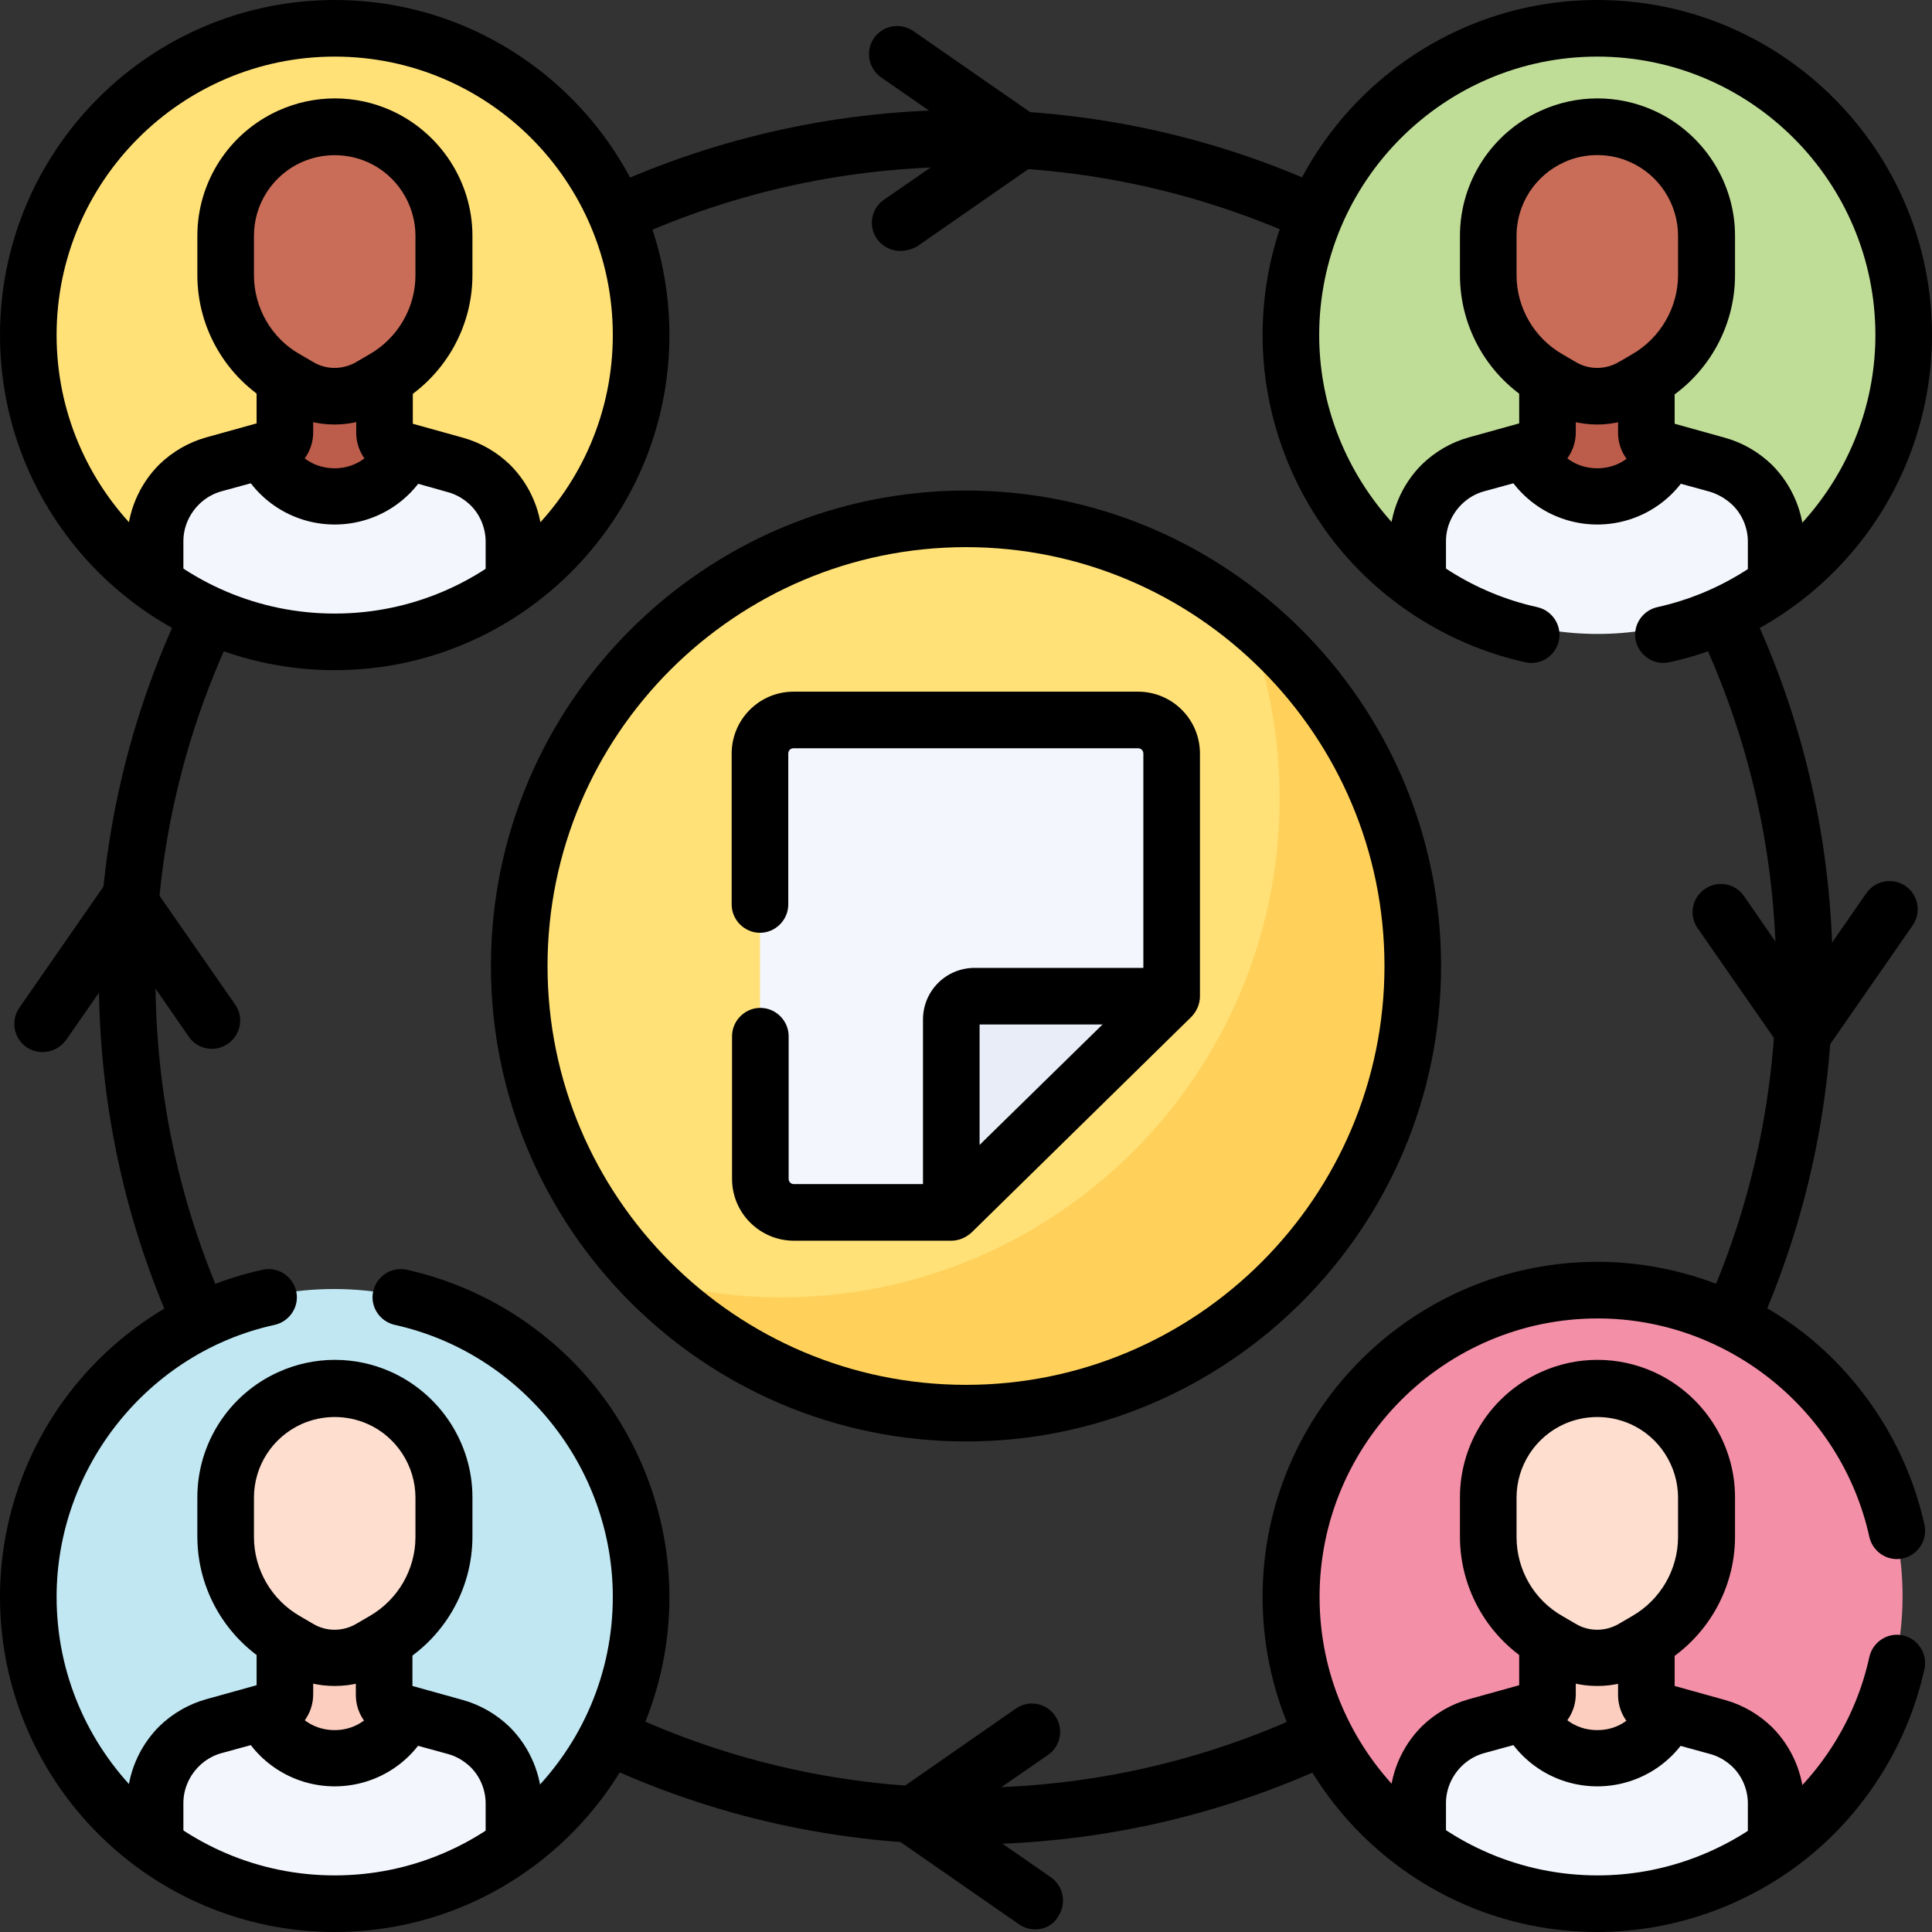 <?xml version="1.0" encoding="utf-8"?>
<!-- Generator: Adobe Illustrator 25.0.0, SVG Export Plug-In . SVG Version: 6.00 Build 0)  -->
<svg version="1.1" id="Layer_1" xmlns="http://www.w3.org/2000/svg" xmlns:xlink="http://www.w3.org/1999/xlink" x="0px" y="0px"
	 viewBox="0 0 512 512" style="enable-background:new 0 0 512 512;" xml:space="preserve">
<rect x="0" y="0" width="512" height="512" fill="#333333" stroke="none"/>
<g>
	<g>
		<path style="fill:#FFE178;" d="M357.4,214.4c0,73-70.1,144.9-143.1,144.9c-12.3,0-31.6-17.3-42.9-20.4
			c-20.9-21.4-33.8-50.6-33.8-82.9c0-65.4,53-118.5,118.4-118.5c28.1,0,53.8,9.8,74.1,26.1C335.9,178.5,357.4,197.5,357.4,214.4
			L357.4,214.4z"/>
	</g>
	<g>
		<path style="fill:#FFD15B;" d="M374.4,256c0,65.4-53,118.5-118.4,118.5c-33.1,0-63.1-13.6-84.6-35.6c11.6,3.2,23.6,4.9,35.6,4.9
			c72.9,0,132.1-59.2,132.1-132.2c0-16.9-3.2-33-8.9-47.9C357.1,185.3,374.4,218.6,374.4,256z"/>
	</g>
	<g>
		<path style="fill:#F3F6FC;" d="M310.5,262.7v-63.1c0-4.9-4-8.9-8.9-8.9h-91.3c-4.9,0-8.9,4-8.9,8.9v112.8c0,4.9,4,8.9,8.9,8.9
			h40.5c0.4,0,0.8-0.1,1.1-0.2l6.3-13.6l38.3-37.3l13.7-6.2C310.4,263.6,310.5,263.2,310.5,262.7L310.5,262.7z"/>
	</g>
	<g>
		<path style="fill:#E8EDF7;" d="M310.2,264c-0.2,0.3-0.4,0.6-0.6,0.9L253,320.4c-0.3,0.2-0.6,0.5-0.9,0.6v-50.8
			c0-3.4,2.8-6.2,6.2-6.2H310.2z"/>
	</g>
	<g>
		<path style="fill:#BFDD97;" d="M502.7,88.6c0,26.5-13,50-33,64.4c-18.1,1.1-30.1,6.7-47.4,6.7S391.3,155,377,153
			c-20-14.4-33-37.9-33-64.4c0-43.8,35.5-79.3,79.3-79.3S502.7,44.8,502.7,88.6z"/>
	</g>
	<g>
		<path style="fill:#BC5D4C;" d="M442.7,118.8c0,21.5-37.3,19.5-38.6,0l3.4-0.9c1.8-0.5,3-2.1,3-4V92.2h25.8v21.7c0,1.9,1.2,3.5,3,4
			L442.7,118.8L442.7,118.8z"/>
	</g>
	<g>
		<path style="fill:#F3F6FC;" d="M469.8,142v11c-13,9.4-29.1,15-46.4,15s-33.3-5.5-46.4-15v-11c0-5.5,2.2-10.8,6.1-14.7
			c1.2-1.2,2.7-2.3,4.2-3.2c1.5-0.9,3.1-1.6,4.8-2l11.9-3.3c8.3,15.3,30.3,15.3,38.6,0l11.9,3.3c3.4,0.9,6.5,2.7,9,5.2
			c1.9,1.9,3.5,4.2,4.5,6.7C469.2,136.6,469.8,139.3,469.8,142L469.8,142z"/>
	</g>
	<g>
		<path style="fill:#C96D59;" d="M410.8,100l3.5,2c5.6,3.2,12.5,3.2,18.2,0l3.5-2c9.7-5.5,15.7-15.8,15.7-26.9V63
			c0-11.1-6.5-21.2-16.6-25.7c-7.4-3.3-15.8-3.3-23.2,0c-10.1,4.6-16.6,14.6-16.6,25.7v10.1C395.1,84.2,401.1,94.5,410.8,100
			L410.8,100z"/>
	</g>
	<g>
		<path style="fill:#FFE178;" d="M170.5,88.6c0,27.3-13.4,51.5-34,66.4c-18.7,1.2-31,6.9-48.9,6.9s-32.1-4.9-46.8-6.9
			c-20.6-14.9-34-39.1-34-66.4c0-45.2,36.6-81.8,81.8-81.8S170.5,43.4,170.5,88.6L170.5,88.6z"/>
	</g>
	<g>
		<path style="fill:#BC5D4C;" d="M108.5,119.8c0,22.2-38.5,20.1-39.8,0l3.5-1c1.8-0.5,3.1-2.2,3.1-4.1V92.3h26.6v22.4
			c0,1.9,1.3,3.6,3.1,4.1L108.5,119.8L108.5,119.8z"/>
	</g>
	<g>
		<path style="fill:#F3F6FC;" d="M136.5,143.7V155c-13.5,9.7-30,15.4-47.8,15.4c-17.9,0-34.4-5.7-47.8-15.4v-11.3
			c0-5.7,2.3-11.1,6.3-15.1c1.3-1.3,2.7-2.4,4.3-3.3c1.6-0.9,3.2-1.6,5-2.1l12.3-3.4c8.6,15.8,31.2,15.8,39.8,0l12.3,3.4
			c3.5,1,6.7,2.8,9.3,5.4c2,2,3.6,4.3,4.7,6.9C135.9,138.1,136.5,140.9,136.5,143.7L136.5,143.7z"/>
	</g>
	<g>
		<path style="fill:#C96D59;" d="M75.6,100.3l3.6,2.1c5.8,3.3,12.9,3.3,18.7,0l3.6-2.1c10-5.7,16.1-16.3,16.1-27.7V62.2
			c0-11.5-6.7-21.8-17.2-26.5c-7.6-3.4-16.3-3.4-24,0c-10.4,4.7-17.2,15.1-17.2,26.5v10.5C59.5,84.1,65.6,94.7,75.6,100.3z"/>
	</g>
	<g>
		<path style="fill:#C0E7F2;" d="M170.4,423.4c0,27.3-13.4,51.5-34,66.4c-18.7,1.2-31,6.9-48.9,6.9c-17.9,0-32.1-4.9-46.8-6.9
			c-20.6-14.9-34-39.1-34-66.4c0-45.2,36.6-81.8,81.8-81.8S170.4,378.2,170.4,423.4L170.4,423.4z"/>
	</g>
	<g>
		<path style="fill:#FCCEBF;" d="M108.5,454.5c0,22.2-38.5,20.1-39.8,0l3.5-1c1.8-0.5,3.1-2.2,3.1-4.1V427h26.6v22.4
			c0,1.9,1.3,3.6,3.1,4.1L108.5,454.5z"/>
	</g>
	<g>
		<path style="fill:#F3F6FC;" d="M136.4,478.4v11.3c-13.4,9.7-30,15.4-47.8,15.4c-17.9,0-34.4-5.7-47.8-15.4v-11.3
			c0-5.7,2.3-11.1,6.3-15.1c1.3-1.3,2.7-2.4,4.3-3.3c1.6-0.9,3.2-1.6,5-2.1l12.3-3.4c8.6,15.8,31.2,15.8,39.8,0l12.3,3.4
			c3.5,1,6.7,2.8,9.3,5.4c2,2,3.6,4.4,4.7,6.9C135.9,472.8,136.4,475.6,136.4,478.4L136.4,478.4z"/>
	</g>
	<g>
		<path style="fill:#FDDECF;" d="M75.6,435.1l3.6,2.1c5.8,3.3,12.9,3.3,18.7,0l3.6-2.1c10-5.7,16.1-16.2,16.1-27.7v-10.5
			c0-11.5-6.7-21.8-17.2-26.5c-7.6-3.4-16.3-3.4-23.9,0c-10.4,4.7-17.2,15.1-17.2,26.5v10.5C59.5,418.9,65.6,429.4,75.6,435.1z"/>
	</g>
	<g>
		<path style="fill:#F48FA8;" d="M504.2,423c0,27.1-13.3,51.1-33.7,65.9c-18.5,1.2-30.8,6.8-48.5,6.8c-17.7,0-31.8-4.8-46.4-6.8
			c-20.4-14.7-33.7-38.8-33.7-65.9c0-44.8,36.3-81.2,81.2-81.2S504.2,378.2,504.2,423z"/>
	</g>
	<g>
		<path style="fill:#FCCEBF;" d="M442.8,453.9c0,22-38.2,19.9-39.5,0l3.5-1c1.8-0.5,3.1-2.2,3.1-4.1v-22.2h26.4v22.2
			c0,1.9,1.3,3.6,3.1,4.1L442.8,453.9z"/>
	</g>
	<g>
		<path style="fill:#F3F6FC;" d="M470.5,477.7v11.2c-13.3,9.6-29.7,15.3-47.4,15.3s-34.1-5.7-47.4-15.3v-11.2c0-5.6,2.3-11.1,6.3-15
			c1.3-1.3,2.7-2.4,4.3-3.3c1.6-0.9,3.2-1.6,5-2.1l12.2-3.4c8.5,15.6,31,15.6,39.5,0l12.2,3.4c3.5,1,6.7,2.8,9.2,5.3
			c2,2,3.6,4.3,4.6,6.9C469.9,472.1,470.5,474.9,470.5,477.7L470.5,477.7z"/>
	</g>
	<g>
		<path style="fill:#FDDECF;" d="M410.1,434.7l3.6,2c5.8,3.3,12.8,3.3,18.6,0l3.6-2c9.9-5.6,16-16.1,16-27.5v-10.4
			c0-11.4-6.7-21.7-17-26.3c-7.6-3.4-16.2-3.4-23.8,0c-10.4,4.7-17,15-17,26.3v10.4C394.1,418.5,400.2,429.1,410.1,434.7
			L410.1,434.7z"/>
	</g>
	<g>
		<path d="M256,488.8c-34,0-66.8-7.3-97.3-21.6c-3.8-1.8-5.4-6.2-3.6-10c1.8-3.8,6.2-5.4,10-3.6c28.6,13.4,59.2,20.2,91,20.2
			c31.8,0,62.4-6.8,91-20.2c3.7-1.8,8.2-0.1,10,3.6c1.8,3.8,0.1,8.2-3.6,10C322.8,481.5,290,488.8,256,488.8z M459,357.1
			c-1,0-2.1-0.2-3.1-0.7c-3.8-1.7-5.5-6.1-3.8-9.9c12.3-27.6,18.6-57.1,18.6-87.6c0-32.2-7-63.2-20.7-92.1c-1.8-3.7-0.2-8.2,3.6-10
			c3.7-1.8,8.2-0.2,10,3.6c14.7,30.9,22.1,64.1,22.1,98.5c0,32.6-6.7,64.2-19.9,93.7C464.6,355.4,461.9,357.1,459,357.1z
			 M52.9,356.9c-2.9,0-5.6-1.7-6.9-4.4c-13.2-29.5-19.8-61-19.8-93.5c0-34.5,7.4-67.6,22.1-98.5c1.8-3.7,6.3-5.3,10-3.6
			c3.7,1.8,5.3,6.3,3.6,10c-13.7,28.9-20.7,59.9-20.7,92.1c0,30.4,6.2,59.9,18.5,87.4c1.7,3.8,0,8.2-3.8,9.9
			C54.9,356.7,53.9,356.9,52.9,356.9z M164,64c-2.8,0-5.6-1.6-6.8-4.4c-1.7-3.8-0.1-8.2,3.7-9.9c30-13.6,62-20.6,95.1-20.6
			c33.1,0,65.1,6.9,95,20.5c3.8,1.7,5.4,6.2,3.7,9.9c-1.7,3.8-6.2,5.4-9.9,3.7C316.8,50.6,287,44.2,256,44.2
			c-31,0-60.9,6.5-88.9,19.2C166.1,63.8,165,64,164,64z"/>
	</g>
	<g>
		<path d="M405.8,175.7c-0.5,0-1.1-0.1-1.6-0.2c-19.4-4.3-37.1-15.2-49.7-30.7c-12.8-15.8-19.9-35.7-19.9-56
			c0-49,39.8-88.8,88.7-88.8C472.2,0,512,39.8,512,88.8c0,20.4-7.1,40.3-19.9,56c-12.6,15.5-30.3,26.5-49.7,30.7
			c-4,0.9-8-1.7-8.9-5.7s1.7-8,5.7-8.9c33.5-7.4,57.8-37.7,57.8-72.1c0-40.7-33.1-73.8-73.7-73.8s-73.7,33.1-73.7,73.8
			c0,34.4,24.3,64.7,57.8,72.1c4,0.9,6.6,4.9,5.7,8.9C412.3,173.4,409.2,175.7,405.8,175.7z"/>
	</g>
	<g>
		<path d="M375.8,161.5c-4.1,0-7.5-3.4-7.5-7.5v-10.5c0-7.6,3.1-15,8.5-20.4c3.5-3.4,7.8-5.9,12.5-7.2l13.3-3.7v-9.8
			c0-4.1,3.4-7.5,7.5-7.5s7.5,3.4,7.5,7.5v12.2c0,5.2-3.5,9.9-8.6,11.3l-15.7,4.3c-2.2,0.6-4.3,1.8-6,3.5c-2.6,2.6-4.1,6.1-4.1,9.7
			V154C383.3,158.2,380,161.5,375.8,161.5z M470.7,160.9c-4.1,0-7.5-3.4-7.5-7.5v-9.9c0-3.6-1.5-7.2-4.1-9.7c-1.7-1.6-3.7-2.8-6-3.5
			l-15.7-4.3c-5.1-1.4-8.6-6.1-8.6-11.3v-12.2c0-4.1,3.4-7.5,7.5-7.5s7.5,3.4,7.5,7.5v9.8l13.3,3.7c4.7,1.3,9,3.8,12.5,7.2
			c5.4,5.4,8.5,12.8,8.5,20.4v9.9C478.2,157.6,474.9,160.9,470.7,160.9z"/>
	</g>
	<g>
		<path d="M423.3,139c-10.4,0-19.9-5.7-24.8-14.9c-1.9-3.7-0.5-8.2,3.1-10.1c3.7-1.9,8.2-0.5,10.1,3.1c2.3,4.4,6.6,7,11.6,7
			s9.2-2.6,11.6-7c1.9-3.7,6.5-5.1,10.1-3.1c3.7,1.9,5.1,6.5,3.1,10.1C443.2,133.3,433.7,139,423.3,139z M423.3,112.5
			c-4.5,0-9-1.1-13-3.4l-3.6-2.1c-12.2-6.9-19.8-20-19.8-34.1V62.5c0-14.3,8.4-27.3,21.5-33.2c9.5-4.3,20.4-4.3,29.9,0
			c13,5.9,21.5,18.9,21.5,33.2v10.4c0,14.1-7.6,27.1-19.8,34.1l-3.6,2.1C432.3,111.3,427.8,112.5,423.3,112.5z M423.3,41.1
			c-3,0-6,0.6-8.8,1.9c-7.7,3.5-12.6,11.1-12.6,19.5v10.4c0,8.7,4.7,16.7,12.2,21c0,0,0,0,0,0l3.6,2.1c3.4,2,7.7,2,11.2,0l3.6-2.1
			c7.5-4.3,12.2-12.4,12.2-21V62.5c0-8.4-5-16.1-12.6-19.5C429.3,41.7,426.3,41.1,423.3,41.1z"/>
	</g>
	<g>
		<path d="M88.7,177.6C39.8,177.6,0,137.8,0,88.8S39.8,0,88.7,0s88.7,39.8,88.7,88.8S137.6,177.6,88.7,177.6z M88.7,15
			C48.1,15,15,48.1,15,88.8s33.1,73.8,73.7,73.8s73.7-33.1,73.7-73.8S129.4,15,88.7,15z"/>
	</g>
	<g>
		<path d="M136.2,160.9c-4.1,0-7.5-3.4-7.5-7.5v-9.9c0-3.6-1.5-7.2-4.1-9.7c-1.7-1.6-3.7-2.8-6-3.4L103,126
			c-5.1-1.4-8.6-6.1-8.6-11.3v-12.2c0-4.1,3.4-7.5,7.5-7.5s7.5,3.4,7.5,7.5v9.8l13.3,3.7c4.7,1.3,9,3.8,12.5,7.2
			c5.4,5.4,8.5,12.8,8.5,20.4v9.9C143.7,157.6,140.3,160.9,136.2,160.9z M41.2,160.5c-4.1,0-7.5-3.4-7.5-7.5v-9.5
			c0-7.6,3.1-15,8.5-20.4c3.5-3.4,7.8-5.9,12.5-7.2l13.3-3.7v-9.8c0-4.1,3.4-7.5,7.5-7.5s7.5,3.4,7.5,7.5v12.2
			c0,5.2-3.5,9.9-8.6,11.3l-15.7,4.3c-2.2,0.6-4.3,1.8-6,3.5c-2.6,2.6-4.1,6.1-4.1,9.7v9.5C48.8,157.2,45.4,160.5,41.2,160.5z"/>
	</g>
	<g>
		<path d="M423.3,512c-48.9,0-88.7-39.8-88.7-88.8s39.8-88.8,88.7-88.8c20.3,0,40.2,7.1,56,19.9c15.5,12.7,26.4,30.3,30.7,49.8
			c0.9,4-1.7,8-5.7,8.9c-4,0.9-8-1.7-8.9-5.7c-7.4-33.6-37.6-57.9-72-57.9c-40.6,0-73.7,33.1-73.7,73.8c0,40.7,33.1,73.8,73.7,73.8
			c34.4,0,64.7-24.4,72-57.9c0.9-4,4.9-6.6,8.9-5.7c4,0.9,6.6,4.9,5.7,8.9c-4.3,19.5-15.2,37.2-30.7,49.8
			C463.5,504.9,443.6,512,423.3,512z M88.7,139C88.7,139,88.7,139,88.7,139c-10.4,0-19.9-5.7-24.8-14.9c-1.9-3.7-0.5-8.2,3.1-10.1
			s8.2-0.5,10.1,3.1c2.3,4.4,6.6,7,11.6,7c4.9,0,9.2-2.6,11.6-7c1.9-3.7,6.5-5.1,10.1-3.1c3.7,1.9,5.1,6.5,3.1,10.1
			C108.6,133.3,99.1,139,88.7,139z M88.7,112.5c-4.5,0-9-1.1-13-3.4l-3.6-2.1c0,0,0,0,0,0c-12.2-7-19.8-20-19.8-34.1V62.5
			c0-14.3,8.4-27.3,21.5-33.2c9.5-4.3,20.4-4.3,29.9,0c13,5.9,21.5,18.9,21.5,33.2v10.4c0,14.1-7.6,27.1-19.8,34.1l-3.6,2.1
			C97.7,111.3,93.2,112.5,88.7,112.5z M79.5,93.9l3.6,2.1c3.4,2,7.7,2,11.2,0l3.6-2.1c7.5-4.3,12.2-12.3,12.2-21V62.5
			c0-8.4-5-16.1-12.6-19.5c-5.6-2.5-12-2.5-17.6,0c-7.7,3.5-12.6,11.1-12.6,19.5v10.4C67.3,81.6,72,89.7,79.5,93.9L79.5,93.9z"/>
	</g>
	<g>
		<path d="M470.7,495.3c-4.1,0-7.5-3.4-7.5-7.5v-9.9c0-3.6-1.5-7.2-4.1-9.7c-1.7-1.6-3.7-2.8-6-3.4l-15.7-4.3
			c-5.1-1.4-8.6-6.1-8.6-11.3v-12.2c0-4.1,3.4-7.5,7.5-7.5s7.5,3.4,7.5,7.5v9.8l13.3,3.7c4.7,1.3,9,3.8,12.5,7.2
			c5.4,5.4,8.5,12.8,8.5,20.4v9.9C478.2,492,474.9,495.3,470.7,495.3z M375.8,494.9c-4.1,0-7.5-3.4-7.5-7.5v-9.5
			c0-7.6,3.1-15,8.5-20.4c3.5-3.4,7.8-5.9,12.5-7.2l13.3-3.7v-9.8c0-4.1,3.4-7.5,7.5-7.5s7.5,3.4,7.5,7.5v12.2
			c0,5.2-3.5,9.9-8.6,11.3l-15.7,4.3c-2.2,0.6-4.3,1.8-6,3.5c-2.6,2.6-4.1,6.1-4.1,9.7v9.5C383.3,491.5,380,494.9,375.8,494.9z"/>
	</g>
	<g>
		<path d="M88.7,512C39.8,512,0,472.2,0,423.2c0-20.4,7.1-40.3,19.9-56c12.6-15.5,30.3-26.5,49.7-30.7c4-0.9,8,1.7,8.9,5.7
			c0.9,4-1.7,8-5.7,8.9C39.3,358.4,15,388.8,15,423.2c0,40.7,33.1,73.8,73.7,73.8c40.6,0,73.7-33.1,73.7-73.8
			c0-34.4-24.3-64.7-57.8-72.1c-4-0.9-6.6-4.9-5.7-8.9c0.9-4,4.9-6.6,8.9-5.7c19.4,4.3,37.1,15.2,49.7,30.7
			c12.8,15.8,19.9,35.7,19.9,56C177.4,472.2,137.6,512,88.7,512z M423.3,473.4c-10.4,0-19.9-5.7-24.8-14.9
			c-1.9-3.7-0.5-8.2,3.1-10.1c3.7-1.9,8.2-0.5,10.1,3.1c2.3,4.4,6.6,7,11.6,7s9.2-2.6,11.6-7c1.9-3.7,6.5-5.1,10.1-3.1
			c3.7,1.9,5.1,6.5,3.1,10.1C443.2,467.7,433.7,473.4,423.3,473.4z M423.3,446.8c-4.5,0-9-1.1-13-3.4l-3.6-2.1h0
			c-12.2-7-19.8-20-19.8-34.1v-10.4c0-14.3,8.4-27.3,21.5-33.2c9.5-4.3,20.4-4.3,29.9,0c13,5.9,21.5,18.9,21.5,33.2v10.4
			c0,14.1-7.6,27.1-19.8,34.1l-3.6,2.1C432.3,445.7,427.8,446.8,423.3,446.8z M414.1,428.3l3.6,2.1c3.4,2,7.7,2,11.2,0l3.6-2.1
			c7.5-4.3,12.2-12.3,12.2-21v-10.4c0-8.4-5-16.1-12.6-19.5c-5.6-2.5-12-2.5-17.6,0c-7.7,3.5-12.6,11.1-12.6,19.5v10.4
			C401.9,416,406.5,424,414.1,428.3L414.1,428.3z"/>
	</g>
	<g>
		<path d="M136.2,495.3c-4.1,0-7.5-3.4-7.5-7.5v-9.9c0-3.6-1.5-7.2-4.1-9.7c-1.7-1.6-3.7-2.8-6-3.4l-15.7-4.3
			c-5.1-1.4-8.6-6.1-8.6-11.3v-12.2c0-4.1,3.4-7.5,7.5-7.5s7.5,3.4,7.5,7.5v9.8l13.3,3.7c4.7,1.3,9,3.8,12.5,7.2
			c5.4,5.4,8.5,12.8,8.5,20.4v9.9C143.7,492,140.3,495.3,136.2,495.3z M41.2,494.9c-4.1,0-7.5-3.4-7.5-7.5v-9.5
			c0-7.6,3.1-15,8.5-20.4c3.5-3.4,7.8-5.9,12.5-7.2l13.3-3.7v-9.8c0-4.1,3.4-7.5,7.5-7.5s7.5,3.4,7.5,7.5v12.2
			c0,5.3-3.5,9.9-8.6,11.3l-15.7,4.3c-2.2,0.6-4.3,1.8-6,3.5c-2.6,2.6-4.1,6.1-4.1,9.7v9.5C48.8,491.5,45.4,494.9,41.2,494.9z"/>
	</g>
	<g>
		<path d="M274.4,511.3c-1.5,0-3-0.4-4.3-1.3l-32.7-22.7c-2-1.4-3.2-3.7-3.2-6.2s1.2-4.8,3.2-6.2l31.8-22.1
			c3.4-2.4,8.1-1.5,10.4,1.9c2.4,3.4,1.5,8.1-1.9,10.4l-23,15.9l23.8,16.5c3.4,2.4,4.2,7,1.9,10.4
			C279.1,510.2,276.8,511.3,274.4,511.3z M88.7,473.4C88.7,473.4,88.7,473.4,88.7,473.4c-10.4,0-19.9-5.7-24.8-14.9
			c-1.9-3.7-0.5-8.2,3.1-10.1c3.7-1.9,8.2-0.5,10.1,3.1c2.3,4.4,6.6,7,11.6,7c4.9,0,9.2-2.6,11.6-7c1.9-3.7,6.5-5.1,10.1-3.1
			c3.7,1.9,5.1,6.5,3.1,10.1C108.6,467.7,99.1,473.4,88.7,473.4z M88.7,446.8c-4.5,0-9-1.1-13-3.4l-3.6-2.1c0,0,0,0,0,0
			c-12.2-7-19.8-20-19.8-34.1v-10.4c0-14.3,8.4-27.3,21.5-33.2c9.5-4.3,20.4-4.3,29.9,0c13,5.9,21.5,18.9,21.5,33.2v10.4
			c0,14.1-7.6,27.1-19.8,34.1l-3.6,2.1C97.7,445.7,93.2,446.8,88.7,446.8z M79.5,428.3l3.6,2.1c3.4,2,7.7,2,11.2,0l3.6-2.1
			c7.5-4.3,12.2-12.3,12.2-21v-10.4c0-8.4-5-16.1-12.6-19.5c-5.6-2.5-12-2.5-17.6,0c-7.7,3.5-12.6,11.1-12.6,19.5v10.4
			C67.3,416,72,424,79.5,428.3L79.5,428.3z M478.2,281c-2.5,0-4.8-1.2-6.2-3.2l-22.1-31.8c-2.4-3.4-1.5-8.1,1.9-10.4
			c3.4-2.4,8.1-1.5,10.4,1.9l15.9,23l16.5-23.8c2.4-3.4,7-4.2,10.4-1.9c3.4,2.4,4.2,7,1.9,10.4l-22.7,32.7
			C482.9,279.8,480.6,281,478.2,281z M11.3,278.8c-1.5,0-3-0.4-4.3-1.3c-3.4-2.4-4.2-7-1.9-10.4l22.7-32.7c1.4-2,3.7-3.2,6.2-3.2
			s4.8,1.2,6.2,3.2l22.1,31.8c2.4,3.4,1.5,8.1-1.9,10.4c-3.4,2.4-8.1,1.5-10.4-1.9l-15.9-23l-16.5,23.8
			C16,277.7,13.7,278.8,11.3,278.8z M238.6,66.5c-2.4,0-4.7-1.1-6.2-3.2c-2.4-3.4-1.5-8.1,1.9-10.4l23-15.9l-23.8-16.5
			c-3.4-2.4-4.2-7-1.9-10.4c2.4-3.4,7-4.2,10.4-1.9l32.7,22.7c2,1.4,3.2,3.7,3.2,6.2s-1.2,4.8-3.2,6.2l-31.8,22.1
			C241.5,66.1,240,66.5,238.6,66.5z"/>
	</g>
	<g>
		<path d="M256,382c-69.4,0-125.9-56.5-125.9-126c0-69.5,56.5-126,125.9-126s125.9,56.5,125.9,126C381.9,325.5,325.4,382,256,382z
			 M256,145c-61.1,0-110.9,49.8-110.9,111S194.9,367,256,367c61.1,0,110.9-49.8,110.9-111S317.1,145,256,145z"/>
	</g>
	<g>
		<path d="M252.1,328.8h-41.7c-9,0-16.4-7.3-16.4-16.4v-37.8c0-4.1,3.4-7.5,7.5-7.5s7.5,3.4,7.5,7.5v37.8c0,0.8,0.6,1.4,1.4,1.4H249
			l54-52.9v-61.2c0-0.8-0.6-1.4-1.4-1.4h-91.3c-0.8,0-1.4,0.6-1.4,1.4v40c0,4.1-3.4,7.5-7.5,7.5s-7.5-3.4-7.5-7.5v-40
			c0-9,7.3-16.4,16.4-16.4h91.3c9,0,16.4,7.3,16.4,16.4V264c0,2-0.8,3.9-2.2,5.4l-58.4,57.3C255.9,328,254.1,328.8,252.1,328.8z"/>
	</g>
	<g>
		<path d="M252.1,327.2c-4.1,0-7.5-3.4-7.5-7.5v-49.5c0-7.6,6.1-13.7,13.7-13.7h51.4c4.1,0,7.5,3.4,7.5,7.5s-3.4,7.5-7.5,7.5h-50.1
			v48.2C259.6,323.9,256.2,327.2,252.1,327.2z"/>
	</g>
</g>
</svg>
